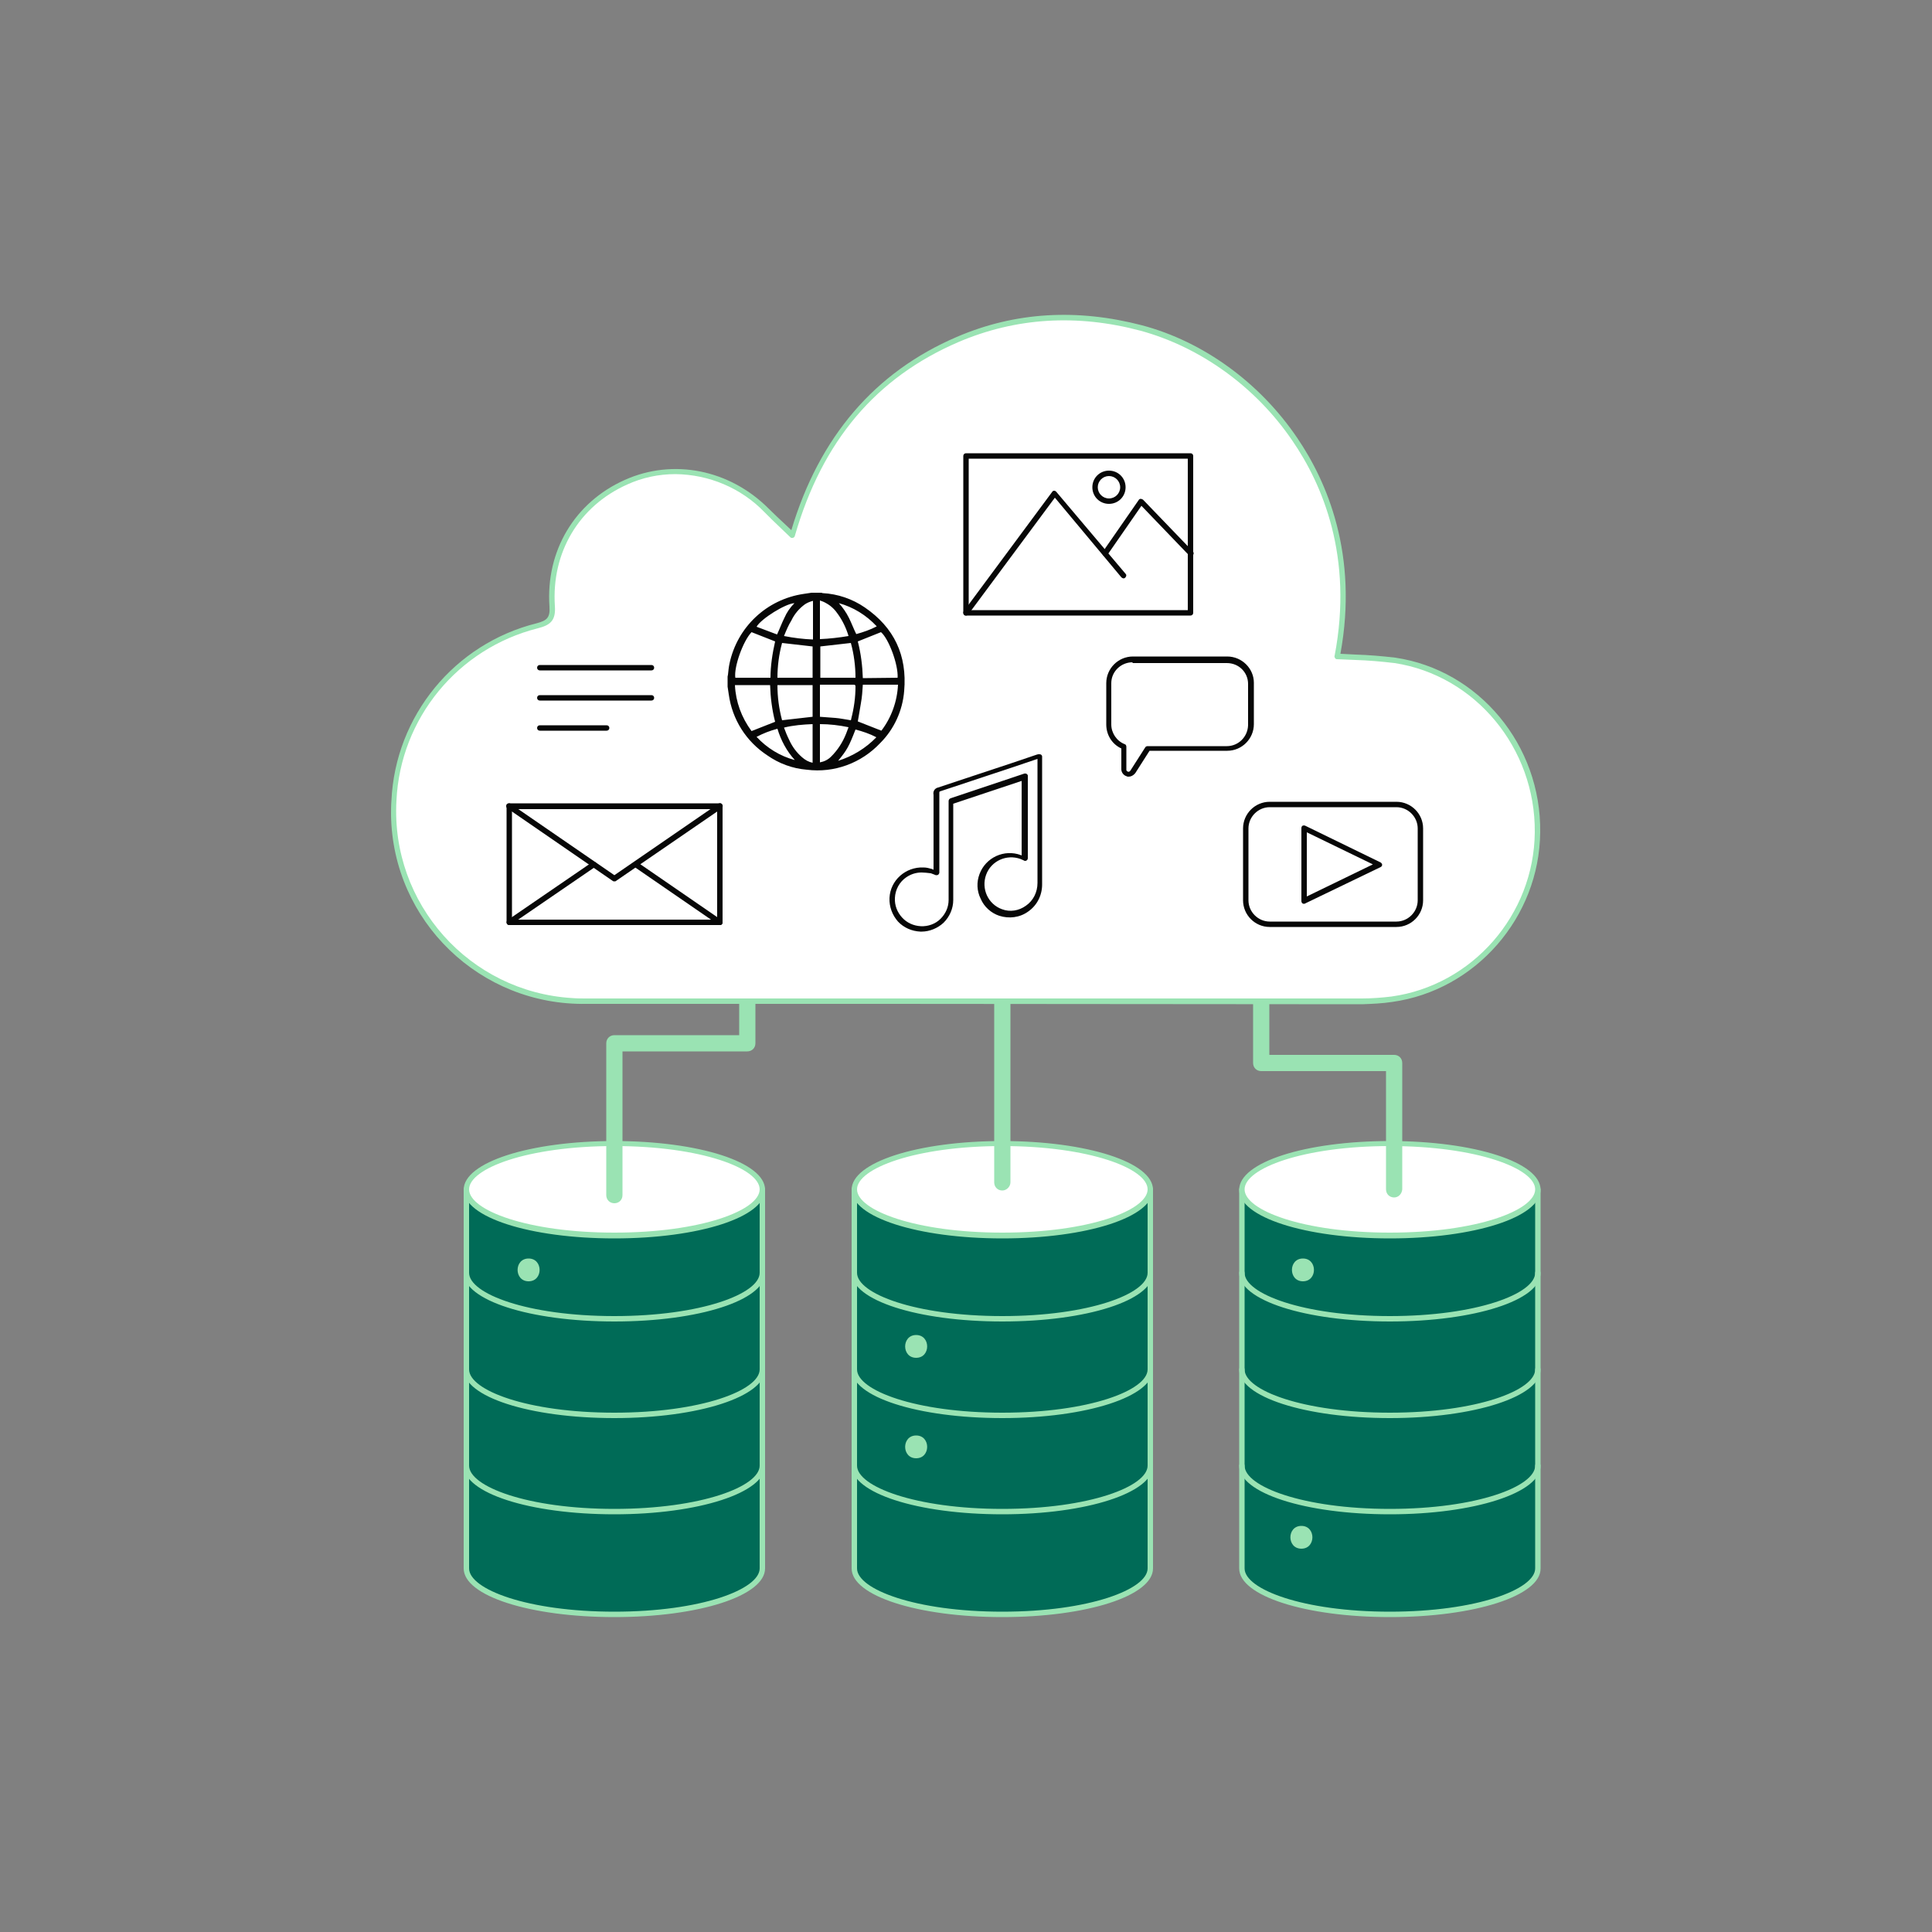 <svg transform="scale(1)" version="1.1" id="dY01xRmvfA" xmlns="http://www.w3.org/2000/svg" xmlns:xlink="http://www.w3.org/1999/xlink" x="0px" y="0px" viewBox="0 0 500 500" xml:space="preserve" class="pbimage_pbimage__wrapper__image__0LEis false"><rect x="0" y="0" width="500" height="500" fill="#808080" stroke="none"/><title>Data Storage 3</title><style type="text/css"> .st0{fill:#68E1FD;} .st1{fill:#231F20;} .st2{fill:#FFFFFF;} .st3{fill:#D1D3D4;}
 .st3{fill:#070707;}
 .st2{fill:#FFFFFF;}
 .st1{fill:#9ae3b3;}
 .st0{fill:#006b57;}</style><g id="Data_Storage"><path class="st0" d="M120.7,307.8v98.1c0,6.6,17.2,11.9,38.3,11.9s38.3-5.3,38.3-11.9v-98.1H120.7z" fill="#006b57"></path><path class="st1" d="M159,418.5c-21.9,0-39-5.5-39-12.6v-98.1c0-0.4,0.3-0.7,0.7-0.7h0h76.6c0.4,0,0.7,0.3,0.7,0.7l0,0v98.1
		C198,413,180.9,418.5,159,418.5z M121.4,308.5v97.4c0,5.4,15.1,11.2,37.6,11.2s37.6-5.8,37.6-11.2v-97.3L121.4,308.5z" fill="#9ae3b3"></path><ellipse class="st2" cx="159" cy="307.8" rx="38.3" ry="11.9" fill="#FFFFFF"></ellipse><path class="st1" d="M159,320.5c-21.9,0-39-5.5-39-12.6s17.1-12.6,39-12.6s39,5.5,39,12.6S180.9,320.5,159,320.5z M159,296.6
		c-22.5,0-37.6,5.8-37.6,11.2s15.1,11.2,37.6,11.2s37.6-5.8,37.6-11.2S181.5,296.6,159,296.6z" fill="#9ae3b3"></path><path class="st1" d="M159,342c-21.9,0-39-5.5-39-12.6c0-0.4,0.3-0.7,0.7-0.7c0.4,0,0.7,0.3,0.7,0.7c0,5.4,15.1,11.2,37.6,11.2
		s37.6-5.8,37.6-11.2c0-0.4,0.3-0.7,0.7-0.7s0.7,0.3,0.7,0.7c0,0,0,0,0,0C198,336.5,180.9,342,159,342z" fill="#9ae3b3"></path><path class="st1" d="M159,367c-21.9,0-39-5.5-39-12.6c0-0.4,0.3-0.7,0.7-0.7c0.4,0,0.7,0.3,0.7,0.7l0,0c0,5.4,15.1,11.2,37.6,11.2
		s37.6-5.8,37.6-11.2c0-0.4,0.3-0.7,0.7-0.7s0.7,0.3,0.7,0.7c0,0,0,0,0,0C198,361.4,180.9,367,159,367z" fill="#9ae3b3"></path><path class="st1" d="M159,391.9c-21.9,0-39-5.5-39-12.6c0-0.4,0.3-0.7,0.7-0.7c0.4,0,0.7,0.3,0.7,0.7c0,5.4,15.1,11.2,37.6,11.2
		s37.6-5.8,37.6-11.2c0-0.4,0.3-0.7,0.7-0.7s0.7,0.3,0.7,0.7c0,0,0,0,0,0C198,386.3,180.9,391.9,159,391.9z" fill="#9ae3b3"></path><path class="st0" d="M221.1,307.8v98.1c0,6.6,17.1,11.9,38.3,11.9s38.3-5.3,38.3-11.9v-98.1H221.1z" fill="#006b57"></path><path class="st1" d="M259.4,418.5c-21.9,0-39-5.5-39-12.6v-98.1c0-0.4,0.3-0.7,0.7-0.7c0,0,0,0,0,0h76.6c0.4,0,0.7,0.3,0.7,0.7v0
		v98.1C298.4,413,281.3,418.5,259.4,418.5z M221.8,308.5v97.4c0,5.4,15.1,11.2,37.6,11.2s37.6-5.8,37.6-11.2v-97.3L221.8,308.5z" fill="#9ae3b3"></path><ellipse class="st2" cx="259.4" cy="307.8" rx="38.3" ry="11.9" fill="#FFFFFF"></ellipse><path class="st1" d="M259.4,320.5c-21.9,0-39-5.5-39-12.6s17.1-12.6,39-12.6s39,5.5,39,12.6S281.3,320.5,259.4,320.5z M259.4,296.6
		c-22.5,0-37.6,5.8-37.6,11.2s15.1,11.2,37.6,11.2s37.6-5.8,37.6-11.2S281.9,296.6,259.4,296.6z" fill="#9ae3b3"></path><path class="st1" d="M259.4,342c-21.9,0-39-5.5-39-12.6c0-0.4,0.3-0.7,0.7-0.7c0.4,0,0.7,0.3,0.7,0.7c0,5.4,15.1,11.2,37.6,11.2
		s37.6-5.8,37.6-11.2c0-0.4,0.3-0.7,0.7-0.7s0.7,0.3,0.7,0.7c0,0,0,0,0,0C298.4,336.5,281.3,342,259.4,342z" fill="#9ae3b3"></path><path class="st1" d="M259.4,367c-21.9,0-39-5.5-39-12.6c0-0.4,0.3-0.7,0.7-0.7s0.7,0.3,0.7,0.7c0,0,0,0,0,0
		c0,5.4,15.1,11.2,37.6,11.2s37.6-5.8,37.6-11.2c0-0.4,0.3-0.7,0.7-0.7c0.4,0,0.7,0.3,0.7,0.7C298.4,361.4,281.3,367,259.4,367z" fill="#9ae3b3"></path><path class="st1" d="M259.4,391.9c-21.9,0-39-5.5-39-12.6c0-0.4,0.3-0.7,0.7-0.7s0.7,0.3,0.7,0.7c0,0,0,0,0,0
		c0,5.4,15.1,11.2,37.6,11.2s37.6-5.8,37.6-11.2c0-0.4,0.3-0.7,0.7-0.7s0.7,0.3,0.7,0.7c0,0,0,0,0,0
		C298.4,386.3,281.3,391.9,259.4,391.9z" fill="#9ae3b3"></path><path class="st0" d="M321.4,307.8v98.1c0,6.6,17.1,11.9,38.3,11.9s38.3-5.3,38.3-11.9v-98.1H321.4z" fill="#006b57"></path><path class="st1" d="M359.7,418.5c-21.9,0-39-5.5-39-12.6v-98.1c0-0.4,0.3-0.7,0.7-0.7h0H398c0.4,0,0.7,0.3,0.7,0.7v0v98.1
		C398.8,413,381.6,418.5,359.7,418.5z M322.1,308.5v97.4c0,5.4,15.1,11.2,37.6,11.2s37.6-5.8,37.6-11.2v-97.3L322.1,308.5z" fill="#9ae3b3"></path><ellipse class="st2" cx="359.7" cy="307.8" rx="38.3" ry="11.9" fill="#FFFFFF"></ellipse><path class="st1" d="M359.7,320.5c-21.9,0-39-5.5-39-12.6s17.1-12.6,39-12.6s39,5.5,39,12.6S381.6,320.5,359.7,320.5z M359.7,296.6
		c-22.5,0-37.6,5.8-37.6,11.2s15.1,11.2,37.6,11.2s37.6-5.8,37.6-11.2S382.2,296.6,359.7,296.6z" fill="#9ae3b3"></path><path class="st1" d="M359.7,342c-21.9,0-39-5.5-39-12.6c0-0.4,0.3-0.7,0.7-0.7s0.7,0.3,0.7,0.7c0,0,0,0,0,0
		c0,5.4,15.1,11.2,37.6,11.2s37.6-5.8,37.6-11.2c0-0.4,0.3-0.7,0.7-0.7s0.7,0.3,0.7,0.7c0,0,0,0,0,0
		C398.8,336.5,381.6,342,359.7,342z" fill="#9ae3b3"></path><path class="st1" d="M359.7,367c-21.9,0-39-5.5-39-12.6c0-0.4,0.3-0.7,0.7-0.7c0.4,0,0.7,0.3,0.7,0.7c0,5.4,15.1,11.2,37.6,11.2
		s37.6-5.8,37.6-11.2c0-0.4,0.3-0.7,0.7-0.7c0.4,0,0.7,0.3,0.7,0.7C398.8,361.4,381.6,367,359.7,367z" fill="#9ae3b3"></path><path class="st1" d="M359.7,391.9c-21.9,0-39-5.5-39-12.6c0-0.4,0.3-0.7,0.7-0.7s0.7,0.3,0.7,0.7c0,0,0,0,0,0
		c0,5.4,15.1,11.2,37.6,11.2s37.6-5.8,37.6-11.2c0-0.4,0.3-0.7,0.7-0.7s0.7,0.3,0.7,0.7c0,0,0,0,0,0
		C398.8,386.3,381.6,391.9,359.7,391.9z" fill="#9ae3b3"></path><path class="st1" d="M136.8,325.7c-3.8,0-3.8,5.9,0,5.9S140.6,325.7,136.8,325.7z" fill="#9ae3b3"></path><path class="st1" d="M237.1,345.5c-3.8,0-3.8,5.9,0,5.9S240.9,345.5,237.1,345.5z" fill="#9ae3b3"></path><path class="st1" d="M237.1,371.5c-3.8,0-3.8,5.9,0,5.9S240.9,371.5,237.1,371.5z" fill="#9ae3b3"></path><path class="st1" d="M337.2,325.7c-3.8,0-3.8,5.9,0,5.9S341,325.7,337.2,325.7z" fill="#9ae3b3"></path><path class="st1" d="M336.8,394.9c-3.8,0-3.8,5.9,0,5.9S340.6,394.9,336.8,394.9z" fill="#9ae3b3"></path></g><g id="Cloud"><path class="st1" d="M159,311.4c-1.2,0-2.1-0.9-2.1-2.1l0,0V270c0-1.2,0.9-2.1,2.1-2.1h0h32.3v-10.3c0-1.2,0.9-2.1,2.1-2.1
		c1.2,0,2.1,0.9,2.1,2.1c0,0,0,0,0,0V270c0,1.2-0.9,2.1-2.1,2.1h0h-32.3v37.2C161.1,310.5,160.2,311.4,159,311.4z"></path><path class="st1" d="M360.8,309.9c-1.2,0-2.1-0.9-2.1-2.1l0,0v-30.6h-32.3c-1.2,0-2.1-0.9-2.1-2.1l0,0v-18.9c0-1.2,0.9-2.1,2.1-2.1
		s2.1,0.9,2.1,2.1V273h32.3c1.2,0,2.1,0.9,2.1,2.1l0,0v32.7C362.8,309,361.9,309.9,360.8,309.9z"></path><path class="st1" d="M259.4,308.1c-1.2,0-2.1-0.9-2.1-2.1l0,0v-48.4c0-1.2,0.9-2.1,2.1-2.1s2.1,0.9,2.1,2.1V306
		C261.5,307.1,260.5,308.1,259.4,308.1z"></path><path class="st2" d="M205.2,138.5c-2.6-2.5-4.7-4.4-6.7-6.5c-9.9-9.9-24.2-12.7-36.4-7.3c-12.6,5.6-20,17.9-19.1,32.1
		c0.2,3.3-0.8,4.3-3.8,5.1c-20.9,5.2-36.3,24.1-37.1,45.3c-1.1,29,20.8,51.9,49.9,51.9c66.9,0,133.9,0,200.8,0
		c2.6,0,5.1-0.2,7.7-0.6c21.2-2.9,37.5-21.6,37.7-43.2c0.2-22.1-15.5-41.2-36.9-44.4c-4.9-0.7-10-0.7-15-1
		c8.5-44.5-20.9-76.9-50.7-84.9c-16.2-4.3-32.1-3.7-47.5,2.9C225.4,97.5,211.9,115.1,205.2,138.5z"></path><path class="st1" d="M230.1,259.8c-26.5,0-52.3,0-78.3,0c-27.5,0.5-50.2-21.4-50.6-48.9c0-1.2,0-2.5,0.1-3.7
		c1-21.9,16.3-40.6,37.6-45.9c2.6-0.7,3.5-1.4,3.3-4.3c-1-14.4,6.5-27,19.5-32.8c12.5-5.6,27.1-2.7,37.2,7.4
		c1.4,1.4,2.8,2.7,4.3,4.1l1.6,1.5c7.2-24.1,21.6-40.9,42.8-50c15.1-6.5,31.2-7.4,48-3c15.8,4.2,30.4,14.8,40.1,29.1
		c7.7,11.3,15.9,30.2,11.2,55.9c1.3,0.1,2.6,0.1,3.9,0.2c3.4,0.1,6.9,0.4,10.3,0.8c21.6,3.2,37.8,22.6,37.5,45.2
		c-0.2,22-16.7,40.9-38.3,43.9c-2.6,0.4-5.2,0.5-7.8,0.6L230.1,259.8z M174.8,122.7c-4.3,0-8.6,0.9-12.5,2.7
		c-12.5,5.6-19.6,17.6-18.7,31.4c0.3,3.9-1.3,5-4.4,5.8c-20.7,5.2-35.6,23.3-36.6,44.6c-1.5,26.7,18.9,49.5,45.5,51.1
		c1.2,0.1,2.4,0.1,3.6,0.1c63.5,0,126.2,0,200.8,0c2.5,0,5.1-0.2,7.6-0.5c20.9-2.9,36.9-21.1,37.1-42.5
		c0.2-21.8-15.4-40.6-36.3-43.8c-3.4-0.4-6.8-0.7-10.1-0.8c-1.6-0.1-3.2-0.1-4.8-0.2c-0.2,0-0.4-0.1-0.5-0.3
		c-0.1-0.2-0.2-0.4-0.1-0.6c4.9-25.6-3.2-44.4-10.9-55.6c-9.5-14-23.9-24.3-39.3-28.5c-16.5-4.4-32.3-3.4-47.1,2.9
		c-21.4,9.2-35.3,25.6-42.4,50.2c-0.1,0.4-0.5,0.6-0.9,0.5c-0.1,0-0.2-0.1-0.3-0.2l-2.4-2.3c-1.6-1.5-2.9-2.8-4.3-4.2
		C191.8,126.3,183.5,122.8,174.8,122.7z"></path></g><g id="Icons"><path class="st3" d="M210,153.4h2.6c0.1,0,0.2,0.1,0.3,0.1c3.9,0.2,7.7,1.5,10.9,3.7c7.6,5.2,11,12.4,10.2,21.6
		c-0.4,5.1-2.6,9.9-6.2,13.5c-4.9,5.2-11.9,7.8-19,6.9c-3.7-0.3-7.2-1.6-10.2-3.7c-5.5-3.6-9.1-9.3-10-15.8c-0.1-0.7-0.2-1.3-0.3-2
		v-2.6c0-0.2,0.1-0.3,0.1-0.5c0.1-1,0.2-2,0.4-2.9c2-9.4,9.6-16.6,19.2-18C208.7,153.6,209.4,153.5,210,153.4z M228.1,189.1
		c2.6-3.4,4.1-7.6,4.3-11.9h-9.1c-0.1,1.6-0.2,3.2-0.5,4.8s-0.5,3.2-0.8,4.7L228.1,189.1z M190.2,177.3c0.2,4.3,1.7,8.4,4.3,11.9
		l6.1-2.4c-0.8-3.1-1.2-6.3-1.3-9.5H190.2z M232.3,175.4c0.2-3.4-2.3-10.1-4.3-11.8l-6,2.4c0.8,3.1,1.2,6.3,1.3,9.5L232.3,175.4z
		 M200.6,166l-6.1-2.4c-2.2,2.3-4.6,9-4.2,11.8h9.1C199.4,172.3,199.9,169.1,200.6,166z M212.2,185.5c1.4,0.1,2.7,0.2,4,0.3
		s2.6,0.4,4,0.6c0-0.1,0.1-0.2,0.1-0.4c0.7-2.7,1.1-5.5,1.1-8.3c0-0.4-0.1-0.5-0.5-0.5h-8.3h-0.4L212.2,185.5z M201.2,177.3
		c0,3.1,0.4,6.1,1.2,9.1l7.9-0.9v-8.2H201.2z M221.4,175.4c0-3-0.4-6.1-1.2-9l-7.9,0.9v8.1L221.4,175.4z M202.4,166.4
		c-0.8,2.9-1.2,6-1.2,9h9.1v-8.1L202.4,166.4z M219.6,164.6c-0.6-2-1.5-3.9-2.7-5.6c-0.8-1.2-1.8-2.2-3.1-2.9
		c-0.5-0.3-1-0.5-1.6-0.7v10C214.7,165.3,217.2,165,219.6,164.6L219.6,164.6z M212.2,187.4v9.9c1.1-0.2,2.1-0.7,2.9-1.5
		c1.7-1.7,3-3.7,3.9-6c0.2-0.5,0.4-1.1,0.6-1.6C217.2,187.7,214.7,187.4,212.2,187.4L212.2,187.4z M210.3,197.4v-10
		c-2.5,0.1-5,0.3-7.4,0.9c0.4,1.1,0.8,2.1,1.3,3.1c0.8,1.8,1.9,3.3,3.4,4.6C208.4,196.7,209.3,197.2,210.3,197.4L210.3,197.4z
		 M202.9,164.6c2.5,0.5,5,0.8,7.5,0.9v-10c-0.8,0.2-1.5,0.5-2.1,0.9c-1.5,1.1-2.7,2.5-3.5,4.2C204.1,161.7,203.5,163.1,202.9,164.6
		L202.9,164.6z M226.8,190.8c-1.7-0.9-3.5-1.5-5.4-2c-1.7,4.4-2.2,5.3-4.5,8.1C220.7,195.7,224.1,193.6,226.8,190.8L226.8,190.8z
		 M205.6,156.1c-2.3,0.1-8.6,4-9.8,6.1l5.3,2c0.7-1.5,1.2-2.9,1.9-4.3C203.6,158.5,204.5,157.2,205.6,156.1z M195.8,190.7
		c2.7,2.9,6.1,5,9.9,6c-2.1-2.3-3.6-5.1-4.5-8.1C199.3,189.1,197.5,189.8,195.8,190.7L195.8,190.7z M217.1,156.1
		c1,1.1,1.9,2.4,2.6,3.8c0.7,1.4,1.2,2.8,1.9,4.2c1.8-0.5,3.6-1.1,5.3-2C224.2,159.2,220.8,157.1,217.1,156.1z"></path><path class="st3" d="M361.4,239.9h-32.8c-3.8,0-6.9-3.1-6.9-6.9v-18.6c0-3.8,3.1-6.9,6.9-6.9h32.8c3.8,0,6.9,3.1,6.9,6.9V233
		C368.3,236.8,365.2,239.9,361.4,239.9C361.4,239.9,361.4,239.9,361.4,239.9z M328.6,208.9c-3,0-5.5,2.5-5.5,5.5V233
		c0,3,2.5,5.5,5.5,5.5h32.8c3,0,5.5-2.5,5.5-5.5v-18.6c0-3-2.5-5.5-5.5-5.5L328.6,208.9z"></path><path class="st3" d="M337.5,233.9c-0.1,0-0.3,0-0.4-0.1c-0.2-0.1-0.3-0.4-0.3-0.6v-18.9c0-0.2,0.1-0.5,0.3-0.6
		c0.2-0.1,0.5-0.1,0.7,0l19.5,9.5c0.2,0.1,0.4,0.4,0.4,0.6c0,0.3-0.2,0.5-0.4,0.6l-19.5,9.4C337.7,233.9,337.6,233.9,337.5,233.9z
		 M338.2,215.4V232l17.1-8.3L338.2,215.4z"></path><path class="st3" d="M308.1,159.3H250c-0.4,0-0.7-0.3-0.7-0.7V118c0-0.4,0.3-0.7,0.7-0.7h58.1c0.4,0,0.7,0.3,0.7,0.7v0v40.6
		C308.8,159,308.5,159.3,308.1,159.3C308.1,159.3,308.1,159.3,308.1,159.3z M250.7,157.9h56.7v-39.2h-56.7V157.9z"></path><path class="st3" d="M250,159.3c-0.2,0-0.3,0-0.4-0.1c-0.3-0.2-0.4-0.7-0.2-1c0,0,0,0,0,0l22.9-30.9c0.1-0.2,0.3-0.3,0.5-0.3
		c0.2,0,0.4,0.1,0.5,0.2l18,21.3c0.3,0.3,0.2,0.7-0.1,1c-0.3,0.3-0.7,0.2-1-0.1L273,128.8L250.6,159
		C250.4,159.2,250.2,159.3,250,159.3z"></path><path class="st3" d="M286,143.9c-0.1,0-0.3,0-0.4-0.1c-0.3-0.2-0.4-0.7-0.2-1c0,0,0,0,0,0l9.3-13.4c0.1-0.2,0.3-0.3,0.5-0.3
		c0.2,0,0.4,0.1,0.6,0.2l12.9,13.4c0.3,0.3,0.3,0.7,0,1s-0.7,0.3-1,0l-12.3-12.8l-8.8,12.7C286.4,143.8,286.2,143.9,286,143.9z"></path><path class="st3" d="M287,130.4c-2.4,0-4.3-1.9-4.3-4.3c0-2.4,1.9-4.3,4.3-4.3c2.4,0,4.3,1.9,4.3,4.3S289.4,130.4,287,130.4
		L287,130.4z M287,123.2c-1.6,0-2.9,1.3-2.9,2.9s1.3,2.9,2.9,2.9c1.6,0,2.9-1.3,2.9-2.9S288.6,123.2,287,123.2
		C287,123.2,287,123.2,287,123.2z"></path><path class="st3" d="M186.3,239.4h-54.5c-0.4,0-0.7-0.3-0.7-0.7v-30.1c0-0.4,0.3-0.7,0.7-0.7h54.5c0.4,0,0.7,0.3,0.7,0.7v30.1
		C187,239.1,186.7,239.4,186.3,239.4z M132.5,238h53.1v-28.6h-53.1V238z"></path><path class="st3" d="M159,228.1c-0.1,0-0.3,0-0.4-0.1l-27.3-18.8c-0.3-0.2-0.4-0.6-0.2-1c0,0,0,0,0,0c0.2-0.3,0.7-0.4,1-0.2
		c0,0,0,0,0,0l26.9,18.5l26.9-18.5c0.3-0.2,0.8-0.2,1,0.2c0,0,0,0,0,0c0.2,0.3,0.2,0.7-0.1,1c0,0,0,0,0,0L159.4,228
		C159.3,228.1,159.2,228.1,159,228.1z"></path><path class="st3" d="M131.8,239.4c-0.4,0-0.7-0.3-0.7-0.7c0-0.2,0.1-0.5,0.3-0.6l21.9-15c0.3-0.2,0.8-0.1,1,0.3
		c0.2,0.3,0.1,0.7-0.2,0.9l-21.9,15C132,239.4,131.9,239.4,131.8,239.4z"></path><path class="st3" d="M186.3,239.4c-0.1,0-0.3,0-0.4-0.1l-21.8-15c-0.3-0.2-0.4-0.6-0.2-1c0,0,0,0,0,0c0.2-0.3,0.7-0.4,1-0.2
		c0,0,0,0,0,0l21.8,15c0.3,0.2,0.4,0.7,0.2,1C186.8,239.3,186.6,239.4,186.3,239.4L186.3,239.4z"></path><path class="st3" d="M238.5,241.1h-0.3c-2.2-0.1-4.3-1-5.8-2.6c-1.5-1.7-2.3-3.9-2.2-6.1c0.2-4.6,4.2-8.1,8.8-7.9
		c0.8,0,1.5,0.2,2.2,0.4l0.4,0.2c0-0.1,0-0.2,0-0.3v-19.1c-0.2-0.9,0.3-1.7,1.2-1.9c6.3-2.1,12.7-4.2,19-6.3l6.5-2.2
		c0.1,0,0.3-0.1,0.4-0.1h0.2c0.2,0,0.4,0,0.5,0.1c0.2,0.1,0.3,0.3,0.3,0.5v0.2c0,0.2,0,0.4,0,0.6v8.1c0,8.1,0,16.1,0,24.2
		c0,2.8-1.3,5.4-3.6,7c-2.2,1.6-5,1.9-7.5,1.1c-2.1-0.7-3.9-2.3-4.8-4.4c-1-2-1.1-4.3-0.3-6.4c1.6-4.3,6.4-6.5,10.7-4.9
		c0.1,0,0.1,0.1,0.2,0.1v-19.3l-17.7,5.9V220c0,4.3,0,8.6,0,12.9c0,2.2-0.9,4.3-2.5,5.9C242.7,240.2,240.6,241.1,238.5,241.1z
		 M238.5,225.8c-1.4,0-2.7,0.4-3.9,1.2c-1.8,1.2-2.9,3.2-3,5.4c-0.1,1.9,0.6,3.7,1.9,5.1c1.2,1.3,2.9,2.1,4.8,2.2
		c1.9,0.1,3.8-0.6,5.1-1.9c1.3-1.3,2.1-3,2.1-4.9c0-4.3,0-8.6,0-12.9v-12.7c0-0.3,0.2-0.6,0.5-0.7l19.1-6.4c0.4-0.1,0.8,0.1,0.9,0.5
		c0,0.1,0,0.1,0,0.2v21.2c0,0.4-0.3,0.7-0.7,0.7c-0.1,0-0.2,0-0.3-0.1l-0.9-0.4c-3.6-1.3-7.6,0.5-8.9,4.1c-1.3,3.6,0.5,7.6,4.1,8.9
		l0,0c2.1,0.8,4.4,0.4,6.2-0.9c1.9-1.3,3-3.5,3-5.9c0-8.1,0-16.2,0-24.2v-7.9l-6.2,2.1c-6.3,2.1-12.7,4.2-19,6.3
		c-0.2,0.1-0.2,0.1-0.2,0.5v19.2c0,0.3,0,0.6,0,0.9v0.4c0,0.2-0.1,0.4-0.3,0.6c-0.2,0.1-0.4,0.1-0.6,0.1l-0.5-0.2
		c-0.3-0.1-0.5-0.2-0.8-0.3C240,225.9,239.2,225.8,238.5,225.8L238.5,225.8z"></path><path class="st3" d="M292.1,201c-0.2,0-0.4,0-0.5-0.1c-0.8-0.2-1.4-1-1.4-1.8v-5.4c-2.4-1.1-3.9-3.5-3.9-6.2v-10.7
		c0-3.8,3.1-6.9,6.9-6.9l0,0h24.4c3.8,0,6.9,3.1,6.9,6.8v0v10.7c0,3.8-3.1,6.9-6.9,6.9l0,0h-20.1l-3.7,5.8
		C293.3,200.7,292.7,201,292.1,201z M293.1,171.4c-3,0-5.5,2.4-5.5,5.4c0,0,0,0,0,0v10.7c0,2.2,1.4,4.3,3.5,5.1
		c0.3,0.1,0.4,0.4,0.4,0.7v5.9c0,0.2,0.1,0.4,0.4,0.5c0.2,0.1,0.4,0,0.6-0.2l3.9-6.1c0.1-0.2,0.4-0.3,0.6-0.3h20.5
		c3,0,5.4-2.4,5.5-5.4v-10.7c0-3-2.4-5.4-5.5-5.4l0,0H293.1z"></path><path class="st3" d="M168.6,173.5h-28.9c-0.4,0-0.7-0.3-0.7-0.7c0-0.4,0.3-0.7,0.7-0.7h28.9c0.4,0,0.7,0.3,0.7,0.7
		C169.3,173.2,169,173.5,168.6,173.5z"></path><path class="st3" d="M168.6,181.3h-28.9c-0.4,0-0.7-0.3-0.7-0.7c0-0.4,0.3-0.7,0.7-0.7h28.9c0.4,0,0.7,0.3,0.7,0.7
		C169.3,181,169,181.3,168.6,181.3C168.6,181.3,168.6,181.3,168.6,181.3z"></path><path class="st3" d="M157,189.1h-17.3c-0.4,0-0.7-0.3-0.7-0.7c0-0.4,0.3-0.7,0.7-0.7H157c0.4,0,0.7,0.3,0.7,0.7
		C157.7,188.8,157.4,189.1,157,189.1C157,189.1,157,189.1,157,189.1z"></path></g></svg>